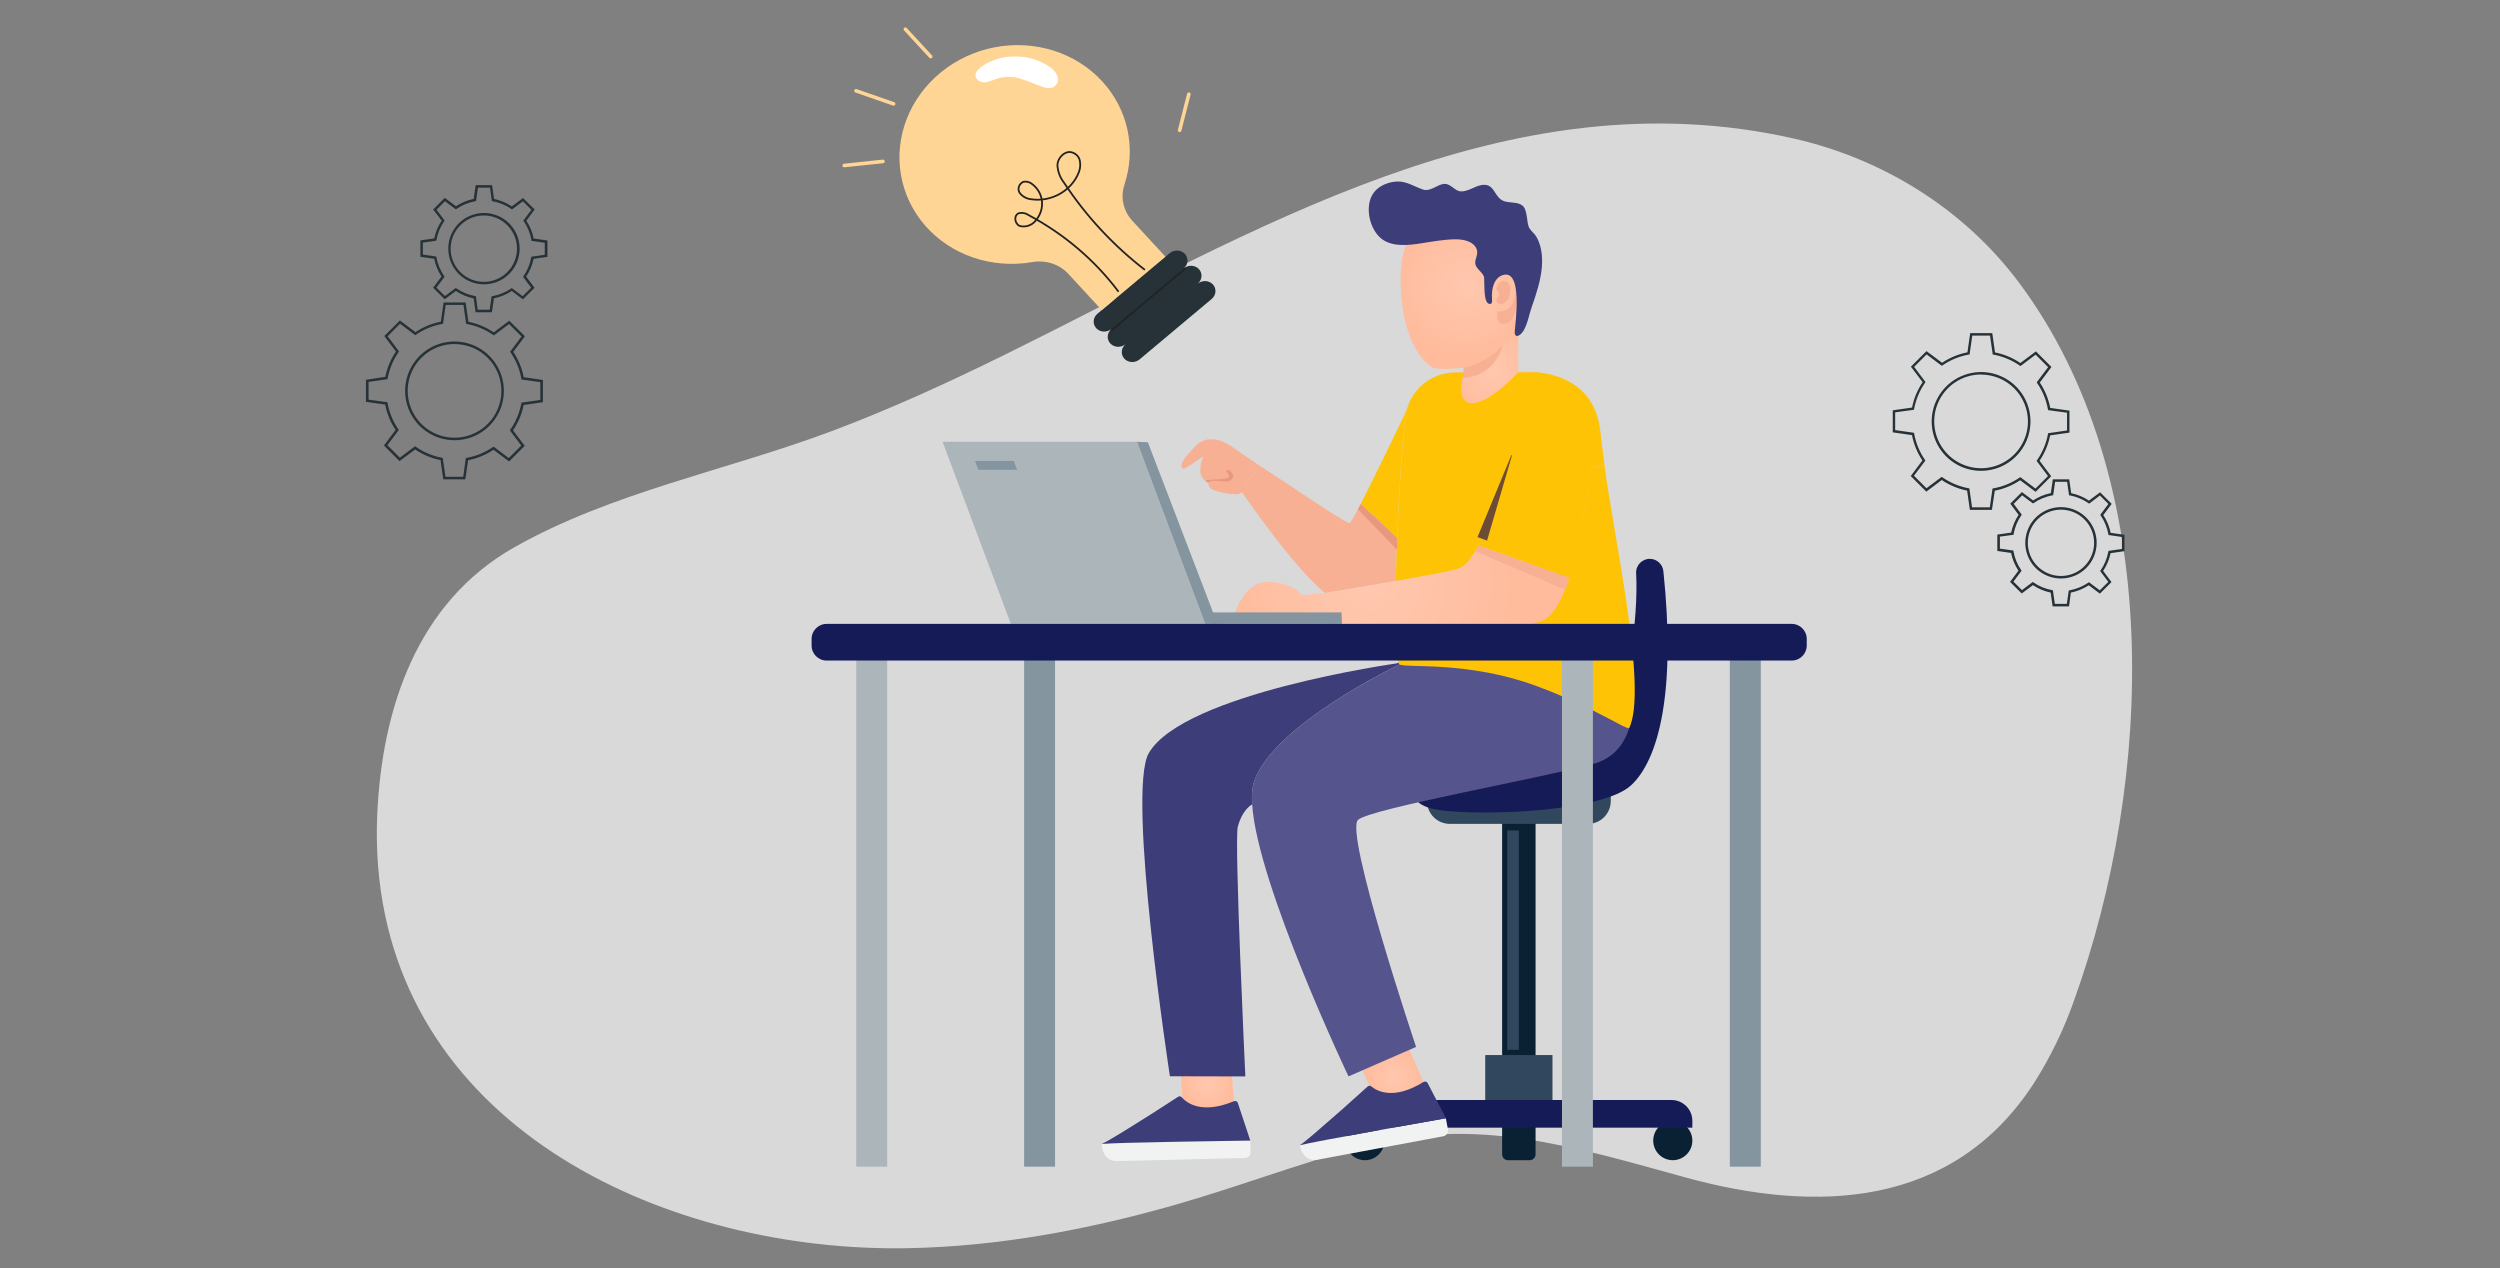 <svg width="690" height="350" viewBox="0 0 690 350" fill="none" xmlns="http://www.w3.org/2000/svg">
<rect x="0" y="0" width="690" height="350" fill="#808080" stroke="none"/>
<path opacity="0.7" d="M277.501 97.813C345.737 64.213 415.912 20.288 495.201 38.264C519.778 43.864 542.143 57.773 557.263 78.031C597.688 132.204 594.405 215.175 572.439 276.131C569.637 284.123 565.928 291.768 561.386 298.916C539.091 333.321 501.529 334.945 465.29 324.998C434.63 316.598 407.463 307.918 375.788 316.479C358.246 321.218 341.243 327.735 323.764 332.698C299.964 339.446 275.429 344.031 250.649 344.5C185.08 345.725 110.18 312.3 104.349 239.059C103.981 234.311 103.904 229.544 104.118 224.786C105.434 195.554 115.094 166.28 141.869 151.104C168.791 135.844 200.732 129.817 229.53 118.995C245.875 112.87 261.793 105.548 277.501 97.813Z" fill="white"/>
<path d="M424.497 102.763C424.387 103.893 422.837 115.733 410.657 115.733C397.877 115.733 400.018 103.083 400.018 103.083L399.997 103.003C401.247 102.743 402.587 102.653 404.007 102.813V96.823L418.518 88.703H419.048V102.683C419.048 102.683 421.347 102.413 424.497 102.763Z" fill="url(#paint0_radial_2624_2157)"/>
<path d="M417.451 61.968C419.511 64.058 421.061 66.758 421.811 70.049C423.201 76.198 421.891 82.698 420.111 88.618C419.811 89.629 419.461 90.659 418.831 91.508C418.381 92.118 417.811 92.618 417.241 93.118C414.661 95.368 412.081 97.618 409.501 99.868C407.751 101.398 397.011 102.668 394.961 101.198C387.061 95.549 385.541 79.178 387.121 70.808C389.751 56.928 407.591 51.968 417.451 61.968Z" fill="url(#paint1_radial_2624_2157)"/>
<path d="M413.009 79.724C413.119 78.384 414.49 76.924 415.87 77.794C417.3 78.694 416.96 81.064 416.37 82.374C415.91 83.394 414.349 84.524 413.299 83.564C412.419 82.764 413.789 81.824 413.829 81.094C413.869 80.434 412.559 79.964 413.099 79.264" fill="#F7B094"/>
<path d="M413.261 85.907C414.701 86.338 417.141 85.237 417.761 83.237C418.381 81.228 418.311 78.938 418.311 78.938C418.311 78.938 419.041 80.757 418.661 83.677C418.291 86.597 417.261 89.377 414.971 89.418C412.681 89.457 413.261 85.907 413.261 85.907Z" fill="#F7B094"/>
<path d="M411.5 83.826C411.45 83.846 411.401 83.865 411.341 83.876C410.451 83.996 410.091 82.925 409.961 82.246C409.651 80.665 409.701 79.076 409.641 77.475C409.631 77.076 409.66 76.576 409.5 76.206C409 75.055 407.661 74.316 407.261 73.126C406.791 71.746 408.121 70.376 407.591 68.865C406.781 66.555 403.81 66.025 401.66 66.046C398.44 66.085 395.301 66.686 392.121 67.175C388.771 67.695 384.481 68.186 381.521 66.066C377.961 63.505 376.471 56.846 379.131 53.196C380.581 51.206 383.331 50.145 385.741 50.096C388.291 50.035 390.451 51.556 392.791 52.325C394.661 52.935 396.461 51.156 398.201 50.806C400.391 50.365 401.321 52.755 403.261 52.825C405.141 52.886 406.991 51.416 408.821 51.086C412.471 50.416 412.261 54.086 414.701 55.336C416.221 56.115 418.191 55.645 419.731 56.435C420.901 57.035 421.061 58.096 421.32 59.285C421.541 60.316 421.551 61.516 421.891 62.495C422.201 63.376 422.941 63.935 423.521 64.626C424.151 65.376 424.56 66.266 424.88 67.206C425.59 69.305 425.751 71.566 425.551 73.766C425.221 77.456 424.041 81.085 422.811 84.555C422.011 86.805 421.711 89.156 420.491 91.285C420.161 91.856 418.691 93.535 418.151 92.285C418.031 92.016 418.05 91.716 418.07 91.425C418.23 89.106 420.391 74.135 414.731 75.936C413.541 76.316 412.741 77.305 412.301 78.436C411.771 79.785 411.731 81.145 411.801 82.576C411.811 82.775 411.821 82.986 411.811 83.186C411.791 83.445 411.72 83.716 411.5 83.826Z" fill="#3D3D7A"/>
<path d="M404.007 101.443C410.457 100.403 414.707 95.312 414.707 95.312C414.707 95.312 412.967 103.892 403.617 104.352L404.007 101.443Z" fill="#F7B094"/>
<path d="M414.586 218.414H423.816V306.944C423.816 307.844 423.086 308.574 422.186 308.574H416.216C415.316 308.574 414.586 307.844 414.586 306.944V218.414Z" fill="#0A2033"/>
<path d="M393.836 219.688H444.576V221.078C444.576 224.568 441.746 227.388 438.266 227.388H400.156C396.666 227.388 393.846 224.558 393.846 221.078V219.688H393.836Z" fill="#30475E"/>
<path d="M414.586 298.078H423.816V318.588C423.816 319.488 423.086 320.218 422.186 320.218H416.216C415.316 320.218 414.586 319.488 414.586 318.588V298.078Z" fill="#0A2033"/>
<path d="M371.328 314.814C371.328 317.794 373.748 320.214 376.728 320.214C379.708 320.214 382.128 317.794 382.128 314.814C382.128 311.834 379.708 309.414 376.728 309.414C373.738 309.414 371.328 311.824 371.328 314.814Z" fill="#0A2033"/>
<path d="M456.289 314.814C456.289 317.794 458.709 320.214 461.689 320.214C464.669 320.214 467.089 317.794 467.089 314.814C467.089 311.834 464.669 309.414 461.689 309.414C458.699 309.414 456.289 311.824 456.289 314.814Z" fill="#0A2033"/>
<path d="M409.924 307.414H428.484V291.194H409.924V307.414Z" fill="#30475E"/>
<path d="M371.328 311.232H467.088V309.352C467.088 306.172 464.508 303.602 461.338 303.602H377.078C373.898 303.602 371.328 306.182 371.328 309.352V311.232Z" fill="#141B56"/>
<path d="M419.208 229.195H416.008V289.745H419.208V229.195Z" fill="#30475E"/>
<path d="M455.463 154.244C453.253 154.174 451.452 156.004 451.572 158.214C452.202 169.204 449.872 196.014 439.642 205.164C427.122 216.344 391.653 214.824 391.653 214.824C391.653 214.824 385.792 222.014 397.512 223.614C409.232 225.214 442.252 224.144 450.232 216.694C457.962 209.474 462.553 190.564 459.093 157.654C458.903 155.764 457.353 154.304 455.463 154.244Z" fill="#141B56"/>
<path d="M388.987 289.742L393.207 299.362L380.287 305.032L376.047 295.382L388.987 289.742Z" fill="url(#paint2_radial_2624_2157)"/>
<path d="M449.946 182.844C449.146 184.444 391.716 182.874 386.296 183.374C386.296 183.374 351.146 200.154 346.096 215.854C345.586 217.434 345.446 219.524 345.596 222.024C347.006 244.134 372.186 297.084 372.186 297.084L376.056 295.394L388.996 289.754L390.836 288.954C390.836 288.954 370.866 229.434 374.856 226.244C378.846 223.044 424.116 215.064 439.816 210.814C455.536 206.534 449.946 182.844 449.946 182.844Z" fill="#56548C"/>
<path d="M339.719 292.225L340.729 306.675H326.619L325.609 292.195L339.719 292.225Z" fill="url(#paint3_radial_2624_2157)"/>
<path d="M386.008 182.875L385.498 183.095C385.498 183.095 326.658 191.355 317.068 207.855C310.838 218.595 322.898 297.045 322.898 297.045L343.718 297.095C343.718 297.095 340.608 231.745 341.638 228.105C342.808 223.955 344.798 222.445 345.598 222.015C345.438 219.525 345.578 217.425 346.098 215.845C351.148 200.135 386.298 183.365 386.298 183.365C386.178 183.295 386.088 183.115 386.008 182.875Z" fill="#3D3D7A"/>
<path d="M442.841 128.508L438.891 129.048C438.891 129.048 437.931 139.688 435.581 150.328L386.421 168.988L385.751 172.548C385.541 172.528 385.331 172.518 385.141 172.498C385.161 173.228 385.161 173.948 385.191 174.628C385.301 178.738 385.571 181.688 386.001 182.868C386.081 183.108 386.181 183.288 386.291 183.368C387.631 184.458 405.011 182.348 423.811 189.248C440.111 195.238 449.251 201.768 449.671 200.898C454.811 190.248 445.481 148.448 442.841 128.508Z" fill="#FFC305"/>
<path d="M437.708 152.885C436.398 159.175 433.008 171.705 426.368 173.385C417.688 175.585 400.918 175.475 385.198 174.635C385.168 173.965 385.168 173.245 385.148 172.505C385.338 172.525 385.548 172.535 385.758 172.555L386.428 168.995L435.588 150.335C437.938 139.695 438.898 129.055 438.898 129.055C438.898 129.055 438.898 129.115 438.918 129.235C439.008 130.875 439.678 143.585 437.708 152.885Z" fill="#FFC305"/>
<path d="M388.435 112.805C387.555 114.405 386.295 131.495 385.605 148.465L375.555 139.085C379.815 130.825 388.435 112.805 388.435 112.805Z" fill="#FFC305"/>
<path d="M382.407 160.858C373.927 162.328 366.127 163.588 366.127 163.588L366.107 164.008C356.667 156.468 342.297 135.108 342.297 135.108C342.297 135.108 346.597 129.948 347.667 128.588C347.827 128.378 371.247 144.498 372.447 144.358C372.747 144.328 373.947 142.218 375.547 139.088L385.597 148.468C385.437 152.508 385.307 156.538 385.227 160.358C384.297 160.528 383.347 160.688 382.407 160.858Z" fill="#F7B094"/>
<path d="M366.129 163.592L365.919 170.592H340.359C340.359 170.592 342.899 160.602 349.819 160.602C356.739 160.602 359.409 164.262 359.409 164.262L366.129 163.592Z" fill="url(#paint4_radial_2624_2157)"/>
<path d="M347.491 128.423L347.681 128.583C346.611 129.943 342.311 135.103 342.311 135.103L339.641 133.213C339.641 133.213 336.701 135.003 333.281 133.133C329.721 131.203 331.921 126.583 332.101 126.033C331.411 126.223 327.141 129.683 326.471 129.313C325.801 128.943 325.301 127.733 330.081 123.013C334.841 118.303 341.331 124.353 341.521 124.353L347.491 128.423Z" fill="#F7B094"/>
<path d="M333.836 132.336C333.836 132.336 332.806 134.266 334.636 135.106C336.466 135.946 340.026 136.546 341.556 136.406C343.086 136.256 344.306 134.116 344.306 134.116L339.676 129.766H335.966L333.836 132.336Z" fill="#F7B094"/>
<path d="M333.557 133.284C333.827 132.334 336.467 132.844 338.097 132.884C339.297 132.914 339.957 132.594 340.327 131.684C340.697 130.764 338.957 129.314 338.607 129.764C338.267 130.224 339.237 130.864 339.267 131.474C339.297 132.084 337.547 132.284 336.207 132.284C334.867 132.284 332.547 132.634 332.547 132.634L333.557 133.284Z" fill="#E8987C"/>
<path d="M433.092 159.409L408.052 150.539C406.232 153.939 404.282 156.499 402.352 157.009C399.432 157.779 392.362 159.099 385.242 160.349C384.302 160.529 383.352 160.689 382.412 160.859C373.932 162.329 366.132 163.589 366.132 163.589L366.112 164.009V164.279L365.922 170.589V172.189C365.922 172.189 374.422 171.759 385.142 172.509C400.142 173.579 419.492 174.219 425.902 171.199C428.902 169.779 431.302 165.109 433.192 159.359C433.162 159.379 433.122 159.389 433.092 159.409Z" fill="url(#paint5_radial_2624_2157)"/>
<path d="M408.06 150.539L433.09 159.409L431.96 162.759L407.18 152.129L408.06 150.539Z" fill="#F7B094"/>
<path d="M408.06 150.536C406.24 153.936 404.29 156.496 402.36 157.006C399.44 157.776 392.37 159.096 385.25 160.346C385.33 156.526 385.46 152.506 385.62 148.456C386.31 131.486 387.57 114.396 388.45 112.796C389.89 110.126 393.82 104.326 400.02 103.006L400.04 103.086C400.04 103.086 397.9 115.736 410.68 115.736C422.85 115.736 424.4 103.896 424.52 102.766C430.78 103.466 440.39 106.596 441.71 119.186C441.98 121.676 442.37 124.876 442.86 128.496L438.91 129.036C438.91 129.036 437.31 146.766 433.21 159.346C433.18 159.366 433.15 159.376 433.11 159.396L408.06 150.536Z" fill="#FFC305"/>
<path d="M407.797 148.239L417.787 124.039L410.427 149.209L407.797 148.239Z" fill="#6D4B35"/>
<path d="M424.5 102.766H419.05C419.05 102.766 411.3 111.276 406.31 111.276C401.32 111.276 404.01 102.806 404.01 102.806H401.58C394.59 102.806 388.72 108.056 387.93 114.996C387.84 115.786 387.76 116.546 387.69 117.226C387.16 122.376 408.02 126.126 408.02 126.126L418.76 125.526L425.28 112.796L426.58 107.586L424.5 102.766Z" fill="#FFC305"/>
<path d="M358.747 316.111C359.237 318.711 361.037 320.561 363.637 320.081L398.337 313.611C399.217 313.451 399.797 312.601 399.627 311.721L399.057 308.641C399.057 308.641 362.557 315.031 358.727 316.091L358.747 316.111Z" fill="#F1F2F2"/>
<path d="M369.08 307.377C369.44 307.067 369.79 306.747 370.15 306.437C370.85 305.817 371.53 305.207 372.19 304.617C372.54 304.307 372.89 303.997 373.21 303.697C373.84 303.127 374.44 302.597 374.98 302.117C375.36 301.767 375.72 301.437 376.05 301.147C376.64 300.617 377.13 300.177 377.47 299.877C377.76 299.617 378.2 299.597 378.5 299.857C379.93 301.057 384.54 303.797 392.89 298.627C393.29 298.377 393.81 298.507 394.03 298.927L399.08 308.637C399.08 308.637 362.58 315.027 358.75 316.087C360 315.307 364.65 311.277 369.08 307.377Z" fill="#3D3D7A"/>
<path d="M304.096 315.763C304.156 318.413 305.646 320.522 308.296 320.462L343.586 319.603C344.476 319.583 345.186 318.843 345.166 317.943L345.086 314.812C345.086 314.812 308.036 315.302 304.086 315.742L304.096 315.763Z" fill="#F1F2F2"/>
<path d="M315.688 308.784C316.098 308.534 316.488 308.284 316.898 308.024C317.688 307.524 318.458 307.034 319.198 306.554C319.588 306.304 319.988 306.054 320.348 305.814C321.068 305.354 321.738 304.924 322.338 304.534C322.778 304.254 323.178 303.984 323.548 303.744C324.218 303.314 324.768 302.964 325.148 302.714C325.478 302.504 325.908 302.554 326.168 302.854C327.388 304.264 331.498 307.704 340.568 303.934C340.998 303.754 341.498 303.964 341.638 304.404L345.078 314.794C345.078 314.794 308.028 315.284 304.078 315.724C305.458 315.174 310.698 311.934 315.688 308.784Z" fill="#3D3D7A"/>
<path d="M278.998 172.192L260.148 121.922H313.808L332.648 172.192H278.998Z" fill="#ABB5BA"/>
<path d="M335.965 172.192H332.645L313.805 121.922L316.815 122.062L334.245 167.552L335.965 172.192Z" fill="#8495A0"/>
<path d="M334.925 172.193H370.375L370.275 169.023C370.275 169.023 334.785 169.023 334.195 169.023" fill="#8495A0"/>
<path d="M485.978 181.773H477.438V322.003H485.978V181.773Z" fill="#8495A0"/>
<path d="M439.642 181.773H431.102V322.003H439.642V181.773Z" fill="#ABB5BA"/>
<path d="M291.196 181.773H282.656V322.003H291.196V181.773Z" fill="#8495A0"/>
<path d="M244.868 181.773H236.328V322.003H244.868V181.773Z" fill="#ABB5BA"/>
<path d="M494.51 182.315H228.15C225.86 182.315 224 180.455 224 178.165V176.345C224 174.055 225.86 172.195 228.15 172.195H494.51C496.8 172.195 498.66 174.055 498.66 176.345V178.165C498.66 180.455 496.81 182.315 494.51 182.315Z" fill="#141B56"/>
<path d="M269.109 127.219L270.029 129.659H280.719L279.799 127.219H269.109Z" fill="#8495A0"/>
<path d="M375.559 139.086L374.789 140.566L385.609 151.746V148.466L375.559 139.086Z" fill="#E8987C"/>
<path d="M330.911 74.281C330.395 73.727 329.663 73.395 328.874 73.358C328.085 73.322 327.303 73.583 326.698 74.085C326.997 73.835 327.243 73.533 327.421 73.196C327.6 72.859 327.707 72.495 327.739 72.123C327.77 71.75 327.724 71.379 327.603 71.028C327.482 70.677 327.289 70.355 327.034 70.079C326.779 69.803 326.469 69.579 326.119 69.42C325.77 69.26 325.389 69.169 324.997 69.151C324.606 69.133 324.213 69.188 323.84 69.314C323.466 69.439 323.12 69.633 322.822 69.883L302.899 86.579C302.296 87.084 301.922 87.79 301.859 88.542C301.796 89.293 302.049 90.028 302.563 90.586C303.077 91.143 303.81 91.477 304.6 91.513C305.39 91.55 306.173 91.287 306.776 90.781C306.173 91.287 305.798 91.993 305.735 92.744C305.672 93.496 305.926 94.231 306.44 94.788C306.954 95.345 307.687 95.679 308.477 95.716C309.267 95.752 310.049 95.489 310.652 94.984C310.049 95.489 309.675 96.195 309.612 96.947C309.549 97.698 309.803 98.433 310.317 98.99C310.831 99.548 311.563 99.881 312.353 99.918C313.143 99.955 313.926 99.692 314.529 99.186L334.423 82.514C335.026 82.009 335.4 81.303 335.463 80.552C335.526 79.8 335.272 79.065 334.758 78.508C334.244 77.951 333.512 77.617 332.722 77.58C331.932 77.543 331.149 77.807 330.546 78.312C330.849 78.062 331.099 77.76 331.281 77.422C331.463 77.084 331.575 76.717 331.609 76.343C331.642 75.968 331.598 75.593 331.478 75.24C331.359 74.886 331.166 74.56 330.911 74.281Z" fill="#263238"/>
<path d="M306.68 91.234L327.182 74.053" stroke="#222221" stroke-width="0.5" stroke-miterlimit="10"/>
<path d="M304.18 22.42C300.582 18.516 295.949 15.599 290.738 13.958C285.528 12.317 279.92 12.009 274.471 13.064C269.022 14.119 263.92 16.501 259.67 19.973C255.42 23.446 252.17 27.889 250.241 32.863C248.312 37.837 247.771 43.169 248.672 48.332C249.573 53.495 251.884 58.309 255.377 62.298C258.87 66.288 263.423 69.314 268.587 71.077C273.75 72.84 279.344 73.279 284.816 72.351C286.645 72.019 288.52 72.135 290.265 72.686C292.009 73.238 293.565 74.208 294.783 75.504L304.079 85.581L321.664 70.844L312.518 60.929C311.293 59.608 310.449 58.004 310.067 56.267C309.684 54.53 309.775 52.718 310.332 51C311.968 46.069 312.262 40.855 311.185 35.853C310.108 30.852 307.697 26.228 304.18 22.42Z" fill="#FFD595"/>
<path d="M315.989 74.484C307.234 67.705 299.721 59.611 293.729 50.503C292.596 49.08 291.941 47.356 291.844 45.545C291.912 43.751 293.561 41.802 295.436 41.967C296.053 42.062 296.622 42.324 297.077 42.72C297.531 43.117 297.852 43.632 298.002 44.206C298.274 45.37 298.163 46.598 297.682 47.727C296.684 50.163 294.832 52.223 292.445 53.551C290.059 54.878 287.291 55.389 284.62 54.995C283.984 54.93 283.375 54.741 282.828 54.441C282.282 54.142 281.811 53.737 281.443 53.251C281.278 53.002 281.171 52.72 281.131 52.424C281.092 52.128 281.119 51.825 281.212 51.535C281.305 51.245 281.461 50.975 281.67 50.742C281.879 50.51 282.136 50.32 282.425 50.186C282.828 50.102 283.242 50.103 283.638 50.189C284.033 50.276 284.4 50.445 284.712 50.685C285.519 51.254 286.19 51.977 286.683 52.81C287.175 53.643 287.48 54.57 287.579 55.533C287.678 56.496 287.568 57.475 287.256 58.412C286.944 59.349 286.437 60.223 285.766 60.982C285.261 61.59 284.582 62.047 283.816 62.295C283.049 62.543 282.231 62.571 281.467 62.374C280.013 61.808 279.712 59.407 281.22 58.838C281.684 58.735 282.162 58.728 282.62 58.818C283.079 58.909 283.507 59.094 283.875 59.361C293.714 64.602 302.181 71.814 308.715 80.516" stroke="#222221" stroke-width="0.5" stroke-miterlimit="10"/>
<path d="M269.53 21.714C269.857 22.135 270.315 22.447 270.842 22.61C271.368 22.772 271.939 22.776 272.476 22.622C273.554 22.319 274.615 21.961 275.655 21.551C277.715 21.025 279.879 21.107 281.856 21.787C283.847 22.365 285.755 23.3 287.678 23.935C288.144 24.155 288.655 24.282 289.18 24.308C289.705 24.334 290.233 24.258 290.731 24.084C291.258 23.761 291.657 23.279 291.863 22.718C292.069 22.157 292.069 21.551 291.863 21C291.409 19.907 290.6 18.985 289.552 18.365C286.92 16.59 283.765 15.624 280.5 15.596C277.57 15.493 274.65 16.202 272.095 17.636C270.702 18.469 268.458 19.92 269.53 21.714Z" fill="white"/>
<path d="M243.684 44.55L233 45.68" stroke="#FFD595" stroke-linecap="round" stroke-linejoin="round"/>
<path d="M246.623 28.671L236.258 25.062" stroke="#FFD595" stroke-linecap="round" stroke-linejoin="round"/>
<path d="M256.861 15.619L249.883 8.055" stroke="#FFD595" stroke-linecap="round" stroke-linejoin="round"/>
<path d="M308.678 36.707L306.249 26.448" stroke="#FFD595" stroke-linecap="round" stroke-linejoin="round"/>
<path d="M325.578 35.952L328.122 25.997" stroke="#FFD595" stroke-linecap="round" stroke-linejoin="round"/>
<path d="M549.768 140.728H543.685L542.922 135.408C540.418 134.909 538.038 133.914 535.922 132.482L531.666 135.695L527.361 131.39L530.581 127.092C529.17 124.972 528.192 122.593 527.704 120.092L522.398 119.329V113.246L527.725 112.483C528.222 109.977 529.217 107.597 530.651 105.483L527.41 101.206L531.708 96.901L536.013 100.128C538.131 98.709 540.511 97.728 543.013 97.244L543.769 91.945H549.866L550.622 97.265C553.128 97.764 555.508 98.759 557.622 100.191L561.906 96.978L566.204 101.283L562.984 105.581C564.398 107.702 565.378 110.081 565.868 112.581L571.167 113.337V119.406L565.847 120.162C565.343 122.666 564.348 125.044 562.921 127.162L566.134 131.446L561.829 135.751L557.566 132.545C555.448 133.962 553.068 134.942 550.566 135.429L549.768 140.728ZM544.287 140.028H549.187L549.936 134.827L550.181 134.785C552.767 134.32 555.225 133.311 557.391 131.824L557.594 131.684L561.794 134.848L565.245 131.397L562.095 127.197L562.235 126.994C563.735 124.838 564.758 122.387 565.238 119.805L565.287 119.56L570.502 118.811V113.911L565.266 113.197L565.224 112.945C564.758 110.362 563.749 107.907 562.263 105.742L562.123 105.532L565.28 101.332L561.836 97.888L557.636 101.038L557.433 100.891C555.275 99.396 552.825 98.373 550.244 97.888L549.992 97.846L549.25 92.631H544.35L543.608 97.825L543.356 97.867C540.771 98.335 538.314 99.344 536.146 100.828L535.943 100.968L531.743 97.811L528.299 101.255L531.449 105.455L531.302 105.665C529.805 107.822 528.781 110.273 528.299 112.854L528.25 113.099L523.07 113.806V118.706L528.271 119.448L528.313 119.693C528.781 122.278 529.79 124.735 531.274 126.903L531.414 127.106L528.257 131.306L531.701 134.757L535.901 131.607L536.111 131.747C538.267 133.248 540.718 134.272 543.3 134.75L543.545 134.799L544.287 140.028ZM546.779 129.955C544.083 129.955 541.446 129.156 539.204 127.657C536.961 126.159 535.213 124.029 534.181 121.538C533.149 119.046 532.879 116.304 533.405 113.659C533.932 111.014 535.23 108.584 537.137 106.677C539.044 104.77 541.474 103.471 544.119 102.945C546.764 102.419 549.506 102.689 551.998 103.721C554.489 104.753 556.619 106.501 558.117 108.744C559.616 110.986 560.415 113.622 560.415 116.319C560.412 119.935 558.974 123.401 556.417 125.957C553.861 128.514 550.395 129.952 546.779 129.955ZM546.779 103.355C544.221 103.355 541.72 104.114 539.593 105.535C537.465 106.957 535.807 108.977 534.828 111.341C533.849 113.705 533.593 116.306 534.092 118.815C534.591 121.324 535.823 123.629 537.632 125.438C539.441 127.248 541.746 128.48 544.256 128.979C546.765 129.478 549.366 129.222 551.73 128.243C554.094 127.264 556.114 125.605 557.535 123.478C558.957 121.351 559.715 118.85 559.715 116.291C559.704 112.866 558.337 109.585 555.913 107.166C553.488 104.747 550.204 103.387 546.779 103.383V103.355Z" fill="#263238"/>
<path d="M571.054 167.367H566.525L565.979 163.545C564.227 163.188 562.563 162.491 561.079 161.494L557.999 163.804L554.772 160.598L557.089 157.511C556.104 156.024 555.417 154.36 555.066 152.611L551.258 152.072V147.543L555.08 146.997C555.443 145.247 556.14 143.584 557.131 142.097L554.842 139.01L558.041 135.811L561.128 138.128C562.615 137.142 564.279 136.455 566.028 136.105L566.574 132.297H571.103L571.649 136.119C573.399 136.479 575.064 137.176 576.549 138.17L579.622 135.867L582.828 139.066L580.511 142.153C581.491 143.642 582.178 145.306 582.534 147.053L586.342 147.599V152.128L582.52 152.674C582.157 154.425 581.458 156.089 580.462 157.574L582.772 160.647L579.573 163.846L576.486 161.536C574.986 162.52 573.31 163.207 571.551 163.559L571.054 167.367ZM567.134 166.667H570.445L570.977 162.971L571.222 162.922C573.057 162.591 574.801 161.875 576.339 160.822L576.542 160.682L579.545 162.929L581.89 160.591L579.643 157.595L579.79 157.392C580.841 155.857 581.556 154.119 581.89 152.289L581.939 152.044L585.656 151.512V148.201L581.953 147.669L581.904 147.424C581.573 145.589 580.857 143.845 579.804 142.307L579.664 142.097L581.918 139.094L579.573 136.756L576.612 139.01L576.402 138.87C574.87 137.807 573.131 137.079 571.299 136.735L571.054 136.693L570.522 132.976H567.211L566.679 136.679L566.434 136.721C564.599 137.052 562.855 137.767 561.317 138.821L561.107 138.968L558.111 136.714L555.766 139.059L558.013 142.048L557.866 142.258C556.81 143.79 556.094 145.53 555.766 147.361L555.717 147.606L551.972 148.11V151.421L555.675 151.946L555.724 152.198C556.051 154.034 556.767 155.778 557.824 157.315L557.964 157.518L555.71 160.521L558.055 162.866L561.044 160.619L561.254 160.766C562.788 161.818 564.527 162.534 566.357 162.866L566.602 162.915L567.134 166.667ZM568.828 159.667C566.88 159.667 564.976 159.089 563.356 158.007C561.736 156.925 560.474 155.387 559.729 153.587C558.983 151.787 558.788 149.807 559.168 147.896C559.548 145.986 560.486 144.231 561.864 142.854C563.241 141.476 564.996 140.538 566.906 140.158C568.817 139.778 570.797 139.973 572.597 140.719C574.397 141.464 575.935 142.726 577.017 144.346C578.099 145.966 578.677 147.87 578.677 149.818C578.675 152.429 577.637 154.933 575.79 156.78C573.943 158.627 571.439 159.665 568.828 159.667ZM568.828 140.669C567.018 140.669 565.249 141.205 563.745 142.211C562.24 143.216 561.068 144.645 560.375 146.317C559.683 147.988 559.502 149.828 559.855 151.603C560.208 153.377 561.079 155.008 562.359 156.287C563.638 157.567 565.268 158.438 567.043 158.791C568.818 159.144 570.657 158.963 572.329 158.27C574.001 157.578 575.43 156.405 576.435 154.901C577.44 153.396 577.977 151.627 577.977 149.818C577.975 147.392 577.01 145.066 575.295 143.351C573.58 141.635 571.254 140.671 568.828 140.669Z" fill="#263238"/>
<path d="M128.426 132.302H122.343L121.58 126.982C119.076 126.48 116.697 125.485 114.58 124.056L110.268 127.262L105.963 122.964L109.183 118.659C107.769 116.54 106.791 114.161 106.306 111.659L101 110.903V104.813L106.348 104.008C106.852 101.504 107.849 99.124 109.281 97.008L106.068 92.745L110.373 88.447L114.671 91.667C116.791 90.254 119.17 89.274 121.671 88.783L122.427 83.484H128.517L129.273 88.804C131.776 89.309 134.155 90.304 136.273 91.73L140.557 88.517L144.883 92.808L141.663 97.113C143.077 99.234 144.057 101.613 144.547 104.113L149.846 104.869V111.008L144.526 111.771C144.026 114.276 143.032 116.656 141.6 118.771L144.813 123.055L140.508 127.36L136.203 124.14C134.084 125.554 131.704 126.532 129.203 127.017L128.426 132.302ZM122.945 131.602H127.845L128.566 126.408L128.811 126.366C131.396 125.898 133.853 124.889 136.021 123.405L136.224 123.265L140.424 126.422L143.868 122.971L140.718 118.771L140.858 118.561C142.361 116.406 143.387 113.956 143.868 111.372L143.917 111.127L149.132 110.385V105.485L143.931 104.736L143.889 104.491C143.421 101.906 142.412 99.449 140.928 97.281L140.788 97.078L143.945 92.878L140.501 89.427L136.301 92.577L136.098 92.437C133.941 90.939 131.491 89.916 128.909 89.434L128.657 89.385L127.915 84.17H123.015L122.273 89.371L122.021 89.413C119.438 89.88 116.983 90.889 114.818 92.374L114.608 92.514L110.408 89.357L106.992 92.808L110.142 97.008L109.995 97.218C108.498 99.374 107.475 101.821 106.992 104.4L106.943 104.652L101.728 105.408V110.308L106.929 111.008L106.971 111.26C107.438 113.844 108.447 116.299 109.932 118.463L110.072 118.673L106.915 122.873L110.359 126.317L114.559 123.167L114.769 123.314C116.923 124.823 119.374 125.853 121.958 126.338L122.203 126.387L122.945 131.602ZM125.437 121.508C122.284 121.508 119.229 120.413 116.792 118.412C114.355 116.412 112.687 113.628 112.073 110.535C111.459 107.442 111.935 104.232 113.423 101.452C114.91 98.671 117.315 96.493 120.228 95.287C123.141 94.081 126.383 93.922 129.4 94.838C132.417 95.754 135.023 97.688 136.774 100.31C138.526 102.932 139.313 106.08 139.004 109.218C138.694 112.356 137.306 115.289 135.076 117.518C133.812 118.786 132.309 119.791 130.655 120.476C129.001 121.161 127.227 121.512 125.437 121.508ZM125.437 94.95C122.446 94.954 119.549 95.994 117.238 97.894C114.928 99.793 113.348 102.435 112.768 105.369C112.187 108.304 112.642 111.348 114.054 113.985C115.466 116.621 117.749 118.687 120.514 119.829C123.278 120.971 126.353 121.119 129.214 120.248C132.076 119.378 134.547 117.542 136.207 115.053C137.866 112.565 138.612 109.578 138.316 106.602C138.021 103.626 136.703 100.844 134.586 98.73C133.384 97.531 131.957 96.581 130.387 95.934C128.817 95.288 127.135 94.959 125.437 94.964V94.95Z" fill="#263238"/>
<path d="M135.764 86.178H131.27L130.724 82.356C128.975 81.992 127.311 81.296 125.824 80.305L122.744 82.608L119.545 79.409L121.862 76.322C120.877 74.835 120.189 73.171 119.839 71.422L116.031 70.876V66.347L119.853 65.801C120.214 64.05 120.91 62.386 121.904 60.901L119.552 57.807L122.751 54.608L125.838 56.918C127.328 55.938 128.991 55.251 130.738 54.895L131.284 51.094H135.813L136.359 54.909C138.11 55.273 139.774 55.972 141.259 56.967L144.332 54.657L147.573 57.807L145.27 60.929C146.252 62.417 146.939 64.081 147.293 65.829L151.094 66.368V70.897L147.279 71.443C146.916 73.194 146.218 74.858 145.221 76.343L147.531 79.423L144.325 82.622L141.238 80.305C139.752 81.291 138.088 81.979 136.338 82.328L135.764 86.178ZM131.844 85.478H135.155L135.68 81.775L135.932 81.733C137.768 81.405 139.512 80.689 141.049 79.633L141.252 79.493L144.255 81.747L146.6 79.402L144.353 76.413L144.5 76.203C145.552 74.669 146.268 72.93 146.6 71.1L146.649 70.855L150.359 70.323V67.012L146.67 66.473V66.207C146.339 64.372 145.624 62.628 144.57 61.09L144.43 60.887L146.67 57.905L144.332 55.56L141.315 57.807L141.112 57.66C139.578 56.609 137.839 55.893 136.009 55.56L135.764 55.511L135.232 51.801H131.921L131.389 55.497L131.144 55.546C129.309 55.877 127.566 56.592 126.027 57.646L125.817 57.786L122.814 55.539L120.476 57.877L122.716 60.873L122.576 61.076C121.526 62.61 120.81 64.349 120.476 66.179L120.434 66.424L116.717 66.956V70.267L120.42 70.799L120.462 71.044C120.793 72.879 121.509 74.623 122.562 76.161L122.709 76.371L120.455 79.374L122.8 81.712L125.789 79.472L125.999 79.612C127.533 80.665 129.272 81.38 131.102 81.712L131.347 81.754L131.844 85.478ZM133.538 78.478C131.261 78.469 129.057 77.672 127.302 76.222C125.546 74.772 124.348 72.758 123.91 70.523C123.472 68.289 123.821 65.971 124.899 63.966C125.978 61.96 127.717 60.39 129.823 59.522C131.928 58.655 134.269 58.544 136.447 59.208C138.625 59.872 140.506 61.27 141.769 63.165C143.032 65.06 143.6 67.334 143.376 69.6C143.151 71.865 142.149 73.984 140.538 75.594C139.62 76.513 138.529 77.241 137.327 77.735C136.125 78.229 134.837 78.479 133.538 78.471V78.478ZM133.538 59.48C131.42 59.478 129.366 60.212 127.728 61.555C126.089 62.898 124.968 64.768 124.553 66.846C124.139 68.923 124.458 71.08 125.456 72.949C126.454 74.818 128.07 76.283 130.027 77.094C131.984 77.905 134.162 78.013 136.189 77.398C138.217 76.783 139.968 75.484 141.145 73.723C142.322 71.962 142.852 69.847 142.645 67.738C142.437 65.63 141.504 63.659 140.006 62.161C139.159 61.308 138.151 60.631 137.041 60.169C135.931 59.708 134.74 59.471 133.538 59.473V59.48Z" fill="#263238"/>
<defs>
<radialGradient id="paint0_radial_2624_2157" cx="0" cy="0" r="1" gradientUnits="userSpaceOnUse" gradientTransform="translate(412.187 102.222) scale(12.925)">
<stop stop-color="#FFC8AF"/>
<stop offset="1" stop-color="#FFBB9C"/>
</radialGradient>
<radialGradient id="paint1_radial_2624_2157" cx="0" cy="0" r="1" gradientUnits="userSpaceOnUse" gradientTransform="translate(404.713 78.831) rotate(-12.152) scale(20.378)">
<stop stop-color="#FFC8AF"/>
<stop offset="1" stop-color="#FFBB9C"/>
</radialGradient>
<radialGradient id="paint2_radial_2624_2157" cx="0" cy="0" r="1" gradientUnits="userSpaceOnUse" gradientTransform="translate(384.629 297.39) scale(8.126)">
<stop stop-color="#FFC8AF"/>
<stop offset="1" stop-color="#FFBB9C"/>
</radialGradient>
<radialGradient id="paint3_radial_2624_2157" cx="0" cy="0" r="1" gradientUnits="userSpaceOnUse" gradientTransform="translate(333.168 299.431) scale(7.402)">
<stop stop-color="#FFC8AF"/>
<stop offset="1" stop-color="#FFBB9C"/>
</radialGradient>
<radialGradient id="paint4_radial_2624_2157" cx="0" cy="0" r="1" gradientUnits="userSpaceOnUse" gradientTransform="translate(378.23 160.539) scale(41.444)">
<stop stop-color="#FFC8AF"/>
<stop offset="1" stop-color="#FFBB9C"/>
</radialGradient>
<radialGradient id="paint5_radial_2624_2157" cx="0" cy="0" r="1" gradientUnits="userSpaceOnUse" gradientTransform="translate(378.232 160.546) scale(41.444)">
<stop stop-color="#FFC8AF"/>
<stop offset="1" stop-color="#FFBB9C"/>
</radialGradient>
</defs>
</svg>
